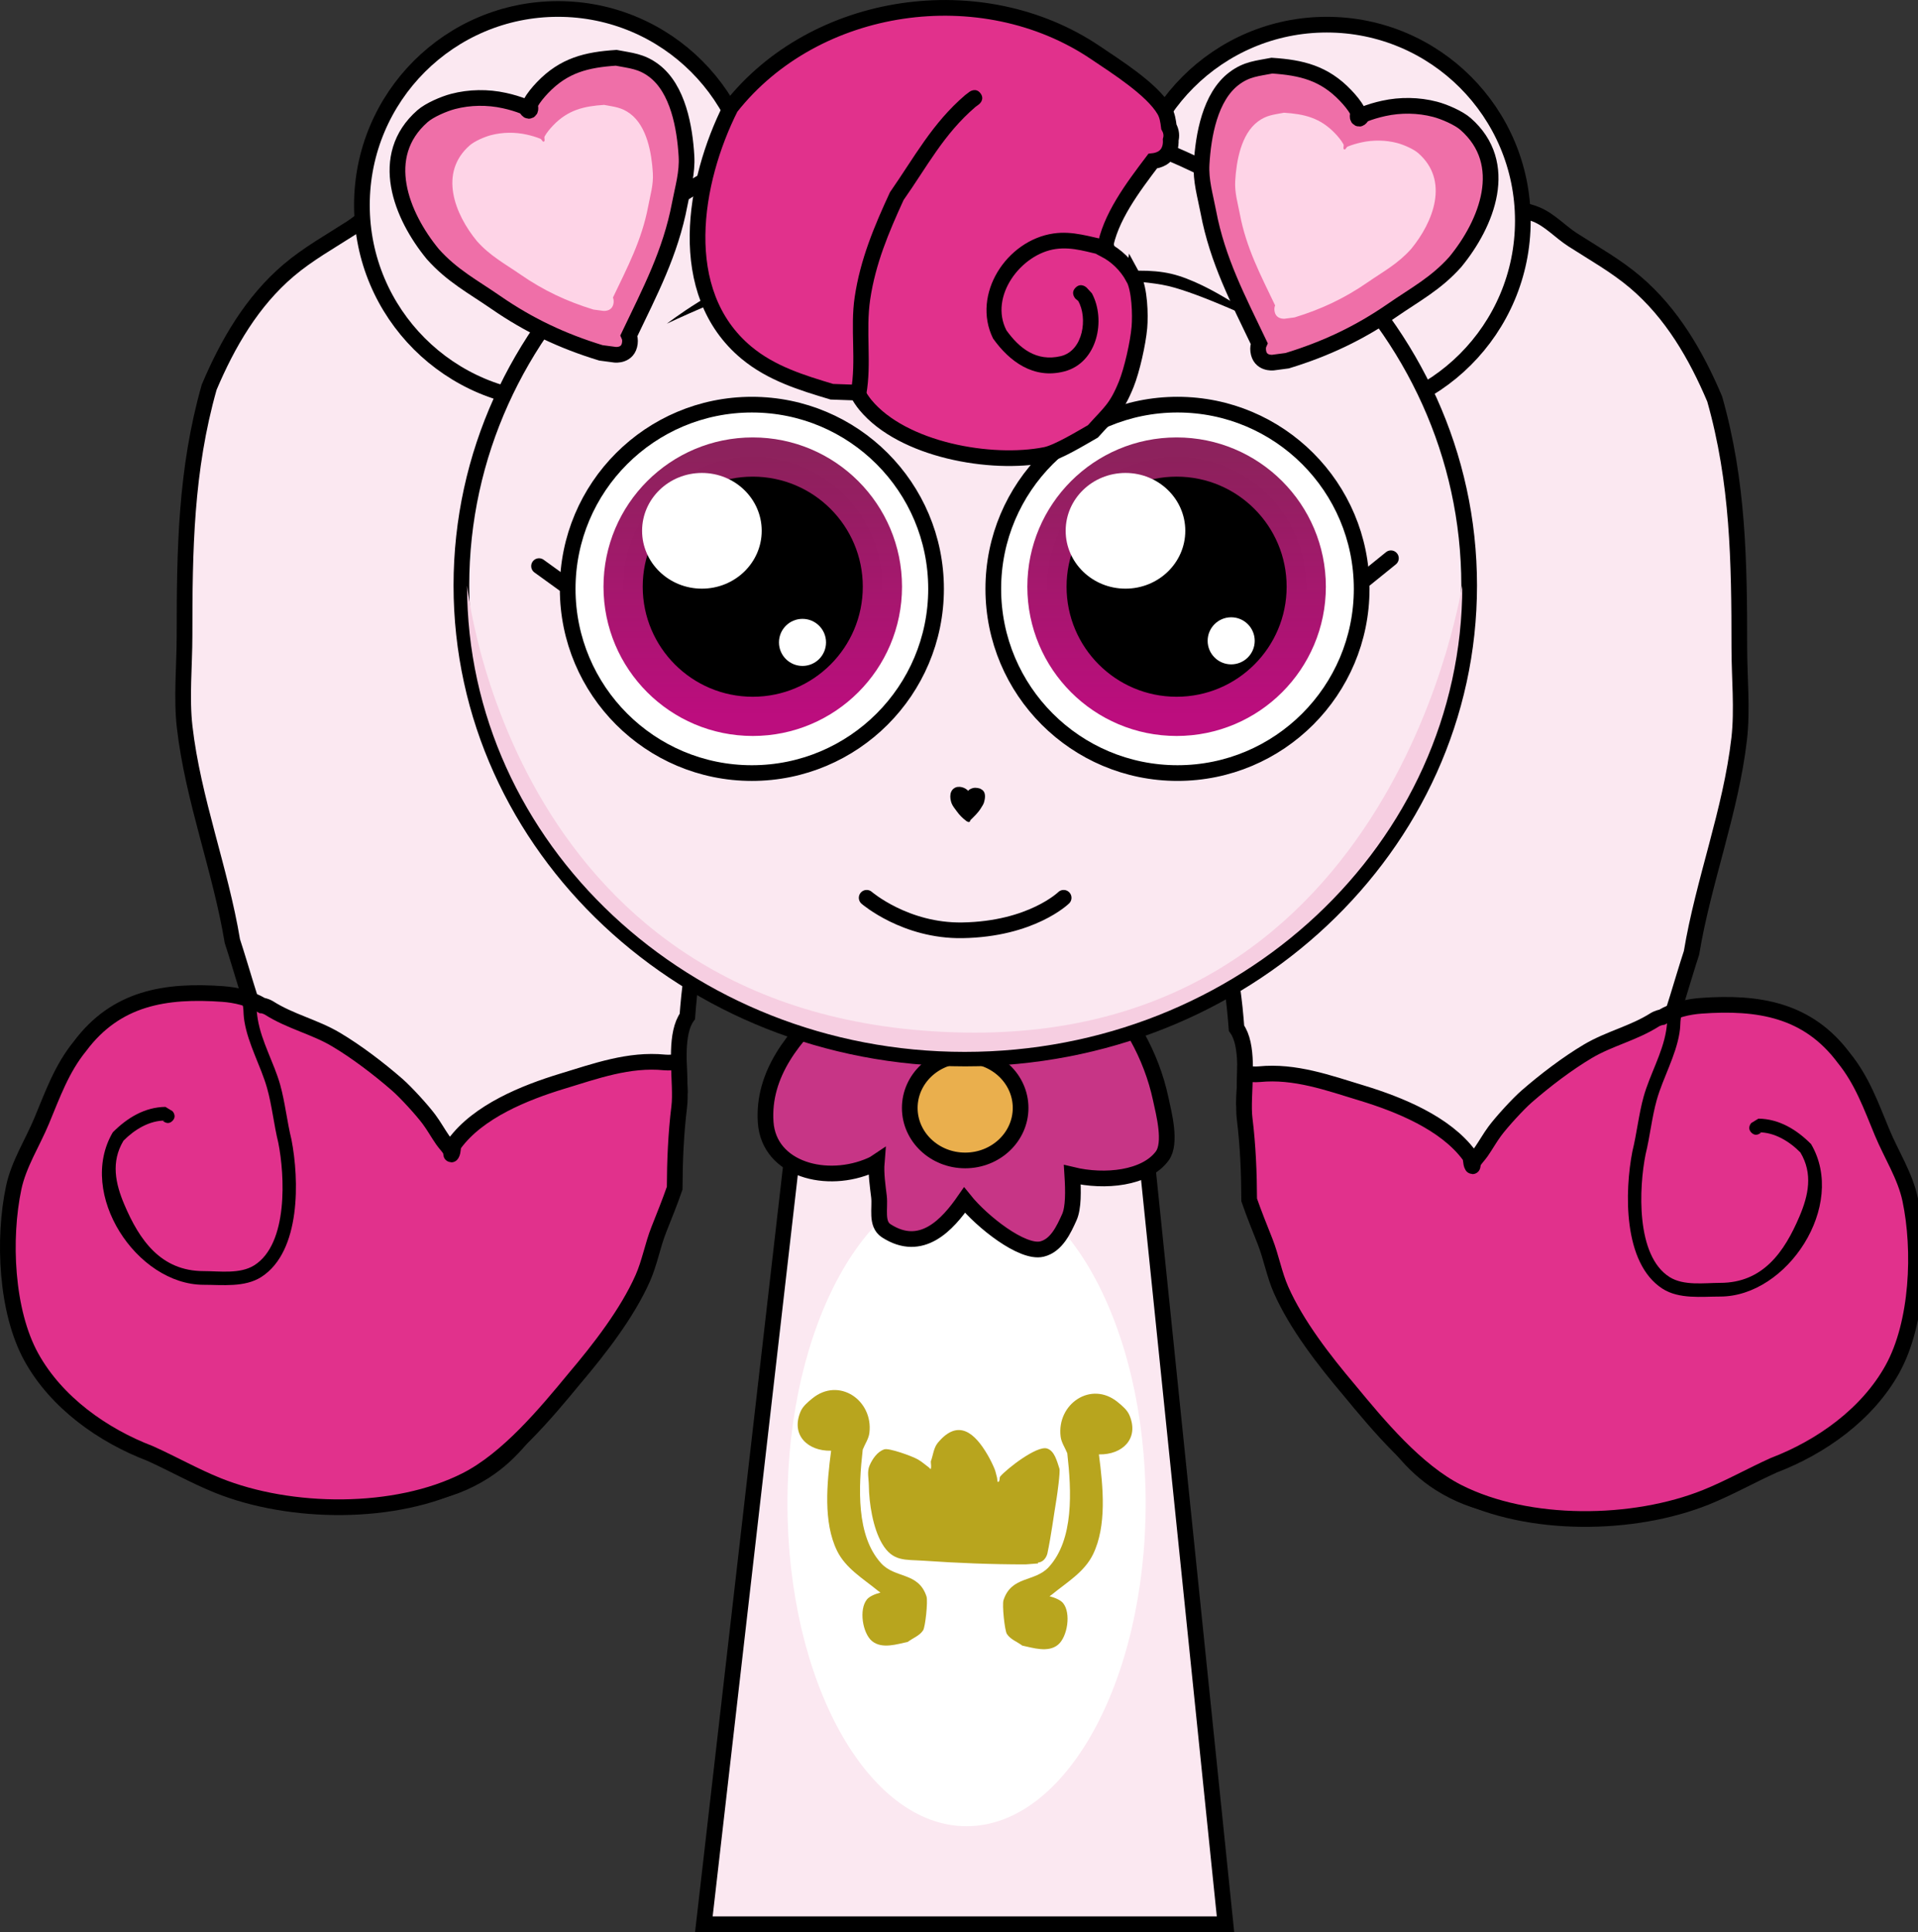 <?xml version="1.0" encoding="UTF-8"?><svg xmlns="http://www.w3.org/2000/svg" xmlns:xlink="http://www.w3.org/1999/xlink" version="1.1" width="244.513" height="246.287" viewBox="0,0,244.513,246.287">
    <rect x="0" y="0" width="244.513" height="246.287" fill="#333333" stroke="none"/>
    <defs>
        <linearGradient x1="212.983" y1="120.472" x2="212.983" y2="153.528" gradientUnits="userSpaceOnUse" id="color-1">
            <stop offset="0" stop-color="#8d215c" stop-opacity="0.996"/>
            <stop offset="1" stop-color="#bc0d7e"/>
        </linearGradient>
        <linearGradient x1="267.017" y1="120.472" x2="267.017" y2="153.528" gradientUnits="userSpaceOnUse" id="color-2">
            <stop offset="0" stop-color="#8d215c" stop-opacity="0.996"/>
            <stop offset="1" stop-color="#bc0d7e"/>
        </linearGradient>
    </defs>
    <g transform="translate(-117.02,-62.213)">
        <g stroke-miterlimit="10">
            <g stroke-linecap="butt">
                <path d="M273.47,139.472c0.295,-2.409 0.646,-4.806 1.103,-7.163c1.109,-5.722 2.957,-11.344 4.428,-16.986c1.6,-6.135 3.496,-12.947 6.899,-18.268c3.487,-2.722 7.471,-5.585 11.651,-7.119c3.928,-1.442 11.28,-1.997 15.265,-0.407c1.764,0.703 3.094,2.22 4.693,3.25c2.682,1.726 5.49,3.29 7.961,5.384c4.674,3.961 7.782,9.329 10.144,14.912c3.003,10.583 3.141,20.751 3.141,31.695c0,3.742 0.411,7.893 -0.016,11.606c-1.063,9.246 -4.561,18.142 -6.08,27.299c-1.218,3.726 -2.239,7.621 -3.653,11.266c5.124,-2.048 11.958,-3.96 16.914,-0.999c2.283,1.364 3.577,4.175 4.964,6.308c2.743,4.219 4.246,9.152 5.858,14.047c2.937,9.193 0.639,19.806 -6.162,26.693c-4.154,4.206 -9.16,6.493 -14.139,9.432c-2.823,1.666 -5.059,3.011 -8.428,3.765c-4.185,0.936 -8.697,0.487 -12.959,0.487c-5.246,0 -9.894,-0.462 -14.509,-3.39c-3.687,-2.339 -6.043,-5.786 -8.383,-9.333c-6.323,-9.585 -11.302,-20.158 -14.932,-31.117c-0.738,-2.628 -1.24,-5.292 -1.614,-7.975c0.048,-3.175 0.594,-7.431 -0.961,-9.579c-0.033,-0.409 -0.066,-0.818 -0.099,-1.228c-0.296,-3.641 -0.998,-7.264 -1.293,-10.903c-0.427,-5.277 -0.396,-10.684 -0.276,-16.084c-0.64,-0.349 -1.251,-0.726 -1.606,-1.339c-0.57,-0.984 -0.304,-2.27 -0.274,-3.41c0.089,-3.415 0.96,-7.107 1.296,-10.508c0.16,-1.62 0.313,-3.252 0.475,-4.886c-0.028,-0.531 -0.046,-1.068 -0.047,-1.615l0.447,-3.207c0,0 0.04,-0.282 0.191,-0.627z" fill="#fbe8f1" stroke="#000000" stroke-width="2"/>
                <path d="M333.874,190.42c7.332,-0.53 13.605,0.497 18.198,6.639c2.336,2.87 3.479,6.12 4.891,9.518c1.166,2.806 2.936,5.533 3.569,8.533c1.369,6.486 0.989,15.737 -2.247,21.6c-3.203,5.803 -9.133,9.985 -15.131,12.275c-2.881,1.297 -5.72,2.904 -8.64,4.079c-9.248,3.724 -22.649,3.898 -31.648,-0.665c-5.317,-2.696 -10.136,-8.496 -13.882,-13.038c-3.129,-3.695 -6.666,-8.246 -8.648,-12.72c-0.88,-1.985 -1.247,-4.17 -2.046,-6.189c-0.694,-1.754 -1.402,-3.502 -2.02,-5.279c-0.014,-3.467 -0.156,-6.926 -0.579,-10.365c-0.184,-1.494 0.014,-3.622 0.052,-5.719c0.62,0.037 1.256,0.108 1.806,0.054c4.563,-0.453 8.817,1.107 13.125,2.414c4.682,1.429 10.637,3.814 13.665,7.948c0.274,0.374 0.127,0.951 0.373,1.345c0.095,0.152 0.048,-0.369 0.143,-0.521c0.29,-0.464 0.686,-0.852 0.997,-1.301c0.599,-0.862 1.107,-1.787 1.733,-2.629c0.899,-1.208 2.958,-3.459 4.059,-4.418c2.328,-2.027 5.176,-4.202 7.814,-5.766c2.735,-1.621 5.803,-2.283 8.524,-4.014c0,0 0.383,-0.242 0.907,-0.327c1.504,-0.911 3.351,-1.335 4.985,-1.454z" fill="#e1318c" stroke="#000000" stroke-width="2"/>
                <path d="M340.293,205.354l0.897,-0.546c2.643,0.03 4.886,1.404 6.712,3.243c4.604,7.824 -3.035,19.435 -11.596,19.435c-2.363,0 -5.235,0.36 -7.353,-1.006c-5.063,-3.265 -4.816,-12.449 -3.83,-17.503c0.562,-2.275 0.818,-4.773 1.438,-6.987c0.778,-2.778 2.383,-5.483 2.861,-8.371c0.23,-1.391 0.055,-1.902 0.625,-3.382c0,0 0.32,-0.81 1.12,-0.486c0.8,0.324 0.48,1.134 0.48,1.134c-0.581,1.423 -0.297,1.632 -0.524,3.014c-0.481,2.934 -2.084,5.682 -2.885,8.492c-0.625,2.194 -0.875,4.706 -1.434,6.969c-0.834,4.155 -1.291,12.905 3.065,15.643c1.816,1.142 4.43,0.739 6.436,0.739c5.459,0 8.194,-3.933 10.128,-8.494c1.127,-2.659 1.73,-5.415 0.109,-8.124c-1.388,-1.414 -3.32,-2.604 -5.353,-2.572l0.322,0.035c0,0 -0.609,0.617 -1.219,0c-0.609,-0.617 0,-1.234 0,-1.234z" fill="#000000" stroke="none" stroke-width="0.5"/>
            </g>
            <g stroke-linecap="butt">
                <path d="M206.022,138.599l0.447,3.207c-0.001,0.547 -0.019,1.083 -0.047,1.615c0.162,1.635 0.315,3.266 0.475,4.886c0.336,3.4 1.207,7.093 1.296,10.508c0.03,1.14 0.296,2.426 -0.274,3.41c-0.355,0.613 -0.965,0.99 -1.606,1.339c0.12,5.4 0.151,10.806 -0.276,16.084c-0.295,3.639 -0.996,7.262 -1.293,10.903c-0.033,0.409 -0.066,0.818 -0.099,1.228c-1.556,2.148 -1.01,6.404 -0.961,9.579c-0.373,2.683 -0.876,5.347 -1.614,7.975c-3.63,10.96 -8.61,21.533 -14.932,31.117c-2.34,3.547 -4.696,6.994 -8.383,9.333c-4.615,2.927 -9.263,3.39 -14.509,3.39c-4.262,0 -8.773,0.449 -12.959,-0.487c-3.37,-0.754 -5.605,-2.099 -8.428,-3.765c-4.979,-2.938 -9.985,-5.225 -14.139,-9.432c-6.801,-6.887 -9.098,-17.5 -6.162,-26.693c1.612,-4.895 3.115,-9.828 5.858,-14.047c1.387,-2.133 2.681,-4.944 4.964,-6.308c4.957,-2.961 11.791,-1.049 16.914,0.999c-1.414,-3.645 -2.435,-7.54 -3.653,-11.266c-1.519,-9.157 -5.017,-18.053 -6.08,-27.299c-0.427,-3.712 -0.016,-7.864 -0.016,-11.606c0,-10.944 0.138,-21.112 3.141,-31.695c2.363,-5.583 5.47,-10.951 10.144,-14.912c2.471,-2.094 5.279,-3.658 7.961,-5.384c1.6,-1.03 2.93,-2.547 4.693,-3.25c3.985,-1.589 11.337,-1.034 15.265,0.407c4.18,1.534 8.164,4.397 11.651,7.119c3.403,5.322 5.299,12.133 6.899,18.268c1.471,5.643 3.319,11.264 4.428,16.986c0.457,2.357 0.808,4.754 1.103,7.163c0.151,0.345 0.191,0.627 0.191,0.627z" fill="#fbe8f1" stroke="#000000" stroke-width="2"/>
                <path d="M150.411,190.374c0.524,0.085 0.907,0.327 0.907,0.327c2.721,1.731 5.789,2.393 8.524,4.014c2.638,1.564 5.486,3.739 7.814,5.766c1.101,0.959 3.161,3.21 4.059,4.418c0.626,0.841 1.134,1.767 1.733,2.629c0.312,0.449 0.707,0.837 0.997,1.301c0.095,0.152 0.048,0.673 0.143,0.521c0.246,-0.393 0.099,-0.971 0.373,-1.345c3.028,-4.134 8.982,-6.519 13.665,-7.948c4.308,-1.307 8.562,-2.866 13.125,-2.414c0.549,0.054 1.186,-0.017 1.806,-0.054c0.038,2.097 0.236,4.225 0.052,5.719c-0.423,3.439 -0.565,6.898 -0.579,10.365c-0.617,1.778 -1.325,3.525 -2.02,5.279c-0.8,2.019 -1.166,4.204 -2.046,6.189c-1.983,4.474 -5.519,9.025 -8.648,12.72c-3.747,4.542 -8.566,10.342 -13.882,13.038c-8.999,4.563 -22.4,4.389 -31.648,0.665c-2.92,-1.176 -5.759,-2.782 -8.64,-4.079c-5.998,-2.29 -11.928,-6.472 -15.131,-12.275c-3.236,-5.863 -3.617,-15.113 -2.247,-21.6c0.633,-3 2.403,-5.727 3.569,-8.533c1.412,-3.398 2.555,-6.648 4.891,-9.518c4.594,-6.141 10.866,-7.169 18.198,-6.639c1.633,0.118 3.48,0.542 4.985,1.454z" fill="#e1318c" stroke="#000000" stroke-width="2"/>
                <path d="M139.008,205.088c-0.609,0.617 -1.219,0 -1.219,0l0.322,-0.035c-2.033,-0.032 -3.966,1.158 -5.353,2.572c-1.622,2.709 -1.018,5.465 0.109,8.124c1.934,4.561 4.669,8.494 10.128,8.494c2.007,0 4.62,0.403 6.436,-0.739c4.356,-2.738 3.898,-11.487 3.065,-15.643c-0.559,-2.263 -0.809,-4.775 -1.434,-6.969c-0.801,-2.81 -2.403,-5.558 -2.885,-8.492c-0.227,-1.382 0.057,-1.591 -0.524,-3.014c0,0 -0.32,-0.81 0.48,-1.134c0.8,-0.324 1.12,0.486 1.12,0.486c0.57,1.48 0.395,1.992 0.625,3.382c0.478,2.888 2.083,5.593 2.861,8.371c0.62,2.214 0.876,4.712 1.438,6.987c0.986,5.054 1.233,14.237 -3.83,17.503c-2.117,1.366 -4.989,1.006 -7.353,1.006c-8.56,0 -16.2,-11.612 -11.596,-19.435c1.826,-1.839 4.069,-3.213 6.712,-3.243l0.897,0.546c0,0 0.609,0.617 0,1.234z" fill="#000000" stroke="none" stroke-width="0.5"/>
            </g>
            <path d="M286.157,65.356c13.807,0 25,11.193 25,25c0,13.807 -11.193,25 -25,25c-13.807,0 -25,-11.193 -25,-25c0,-13.807 11.193,-25 25,-25z" fill="#fbe8f1" stroke="#000000" stroke-width="2" stroke-linecap="butt"/>
            <path d="M188.157,63.356c13.807,0 25,11.193 25,25c0,13.807 -11.193,25 -25,25c-13.807,0 -25,-11.193 -25,-25c0,-13.807 11.193,-25 25,-25z" fill="#fbe8f1" stroke="#000000" stroke-width="2" stroke-linecap="butt"/>
            <path d="M206.75,307.5l15.143,-131.842l37.783,-0.158l13.574,132z" fill="#fbe8f1" stroke="#000000" stroke-width="2" stroke-linecap="butt"/>
            <path d="M240.24,212.667c12.611,0 22.833,18.431 22.833,41.167c0,22.736 -10.223,41.167 -22.833,41.167c-12.611,0 -22.833,-18.431 -22.833,-41.167c0,-22.736 10.223,-41.167 22.833,-41.167z" fill="#ffffff" stroke="none" stroke-width="0" stroke-linecap="butt"/>
            <path d="M219.7,204.113l3.121,-26.328l35.831,-0.142l2.767,26.106c0,0 -7.515,4.196 -21.559,4.51c-12.485,0.279 -20.16,-4.146 -20.16,-4.146z" fill="#edbfd8" stroke="#000000" stroke-width="0" stroke-linecap="butt"/>
            <path d="M222.559,189c0,-2.5 2.832,-2.5 2.832,-2.5h1.416c9.065,0 18.27,-0.763 27.308,-0.025c1.464,-0.228 2.564,0.864 2.564,0.864c4.219,4.245 7.117,9.375 8.312,14.942c0.392,1.828 1.407,5.634 0.194,7.283c-2.102,2.856 -7.311,3.41 -11.465,2.406c0.132,2.081 0.158,4.216 -0.38,5.407c-0.712,1.576 -1.636,3.604 -3.49,4.053c-2.494,0.603 -7.656,-3.483 -9.868,-6.239c-2.152,3.107 -5.47,6.815 -9.976,3.913c-1.352,-0.87 -0.757,-2.885 -0.932,-4.354c-0.159,-1.341 -0.407,-2.94 -0.285,-4.41c-0.215,0.145 -0.441,0.275 -0.685,0.383c-5.646,2.521 -13.059,0.585 -13.474,-5.451c-0.421,-6.124 3.58,-11.069 8.182,-15.131c-0.156,-0.306 -0.252,-0.681 -0.252,-1.141z" fill="#c73586" stroke="#000000" stroke-width="2" stroke-linecap="butt"/>
            <path d="M240.065,196.75c3.902,0 7.065,2.997 7.065,6.693c0,3.696 -3.163,6.693 -7.065,6.693c-3.902,0 -7.065,-2.997 -7.065,-6.693c0,-3.696 3.163,-6.693 7.065,-6.693z" fill="#eaaf4d" stroke="#000000" stroke-width="2" stroke-linecap="butt"/>
            <path d="M175.84,136.846c0,-33.302 28.76,-60.298 64.237,-60.298c35.477,0 64.237,26.996 64.237,60.298c0,33.302 -28.76,60.298 -64.237,60.298c-35.477,0 -64.237,-26.996 -64.237,-60.298z" fill="#fbe8f1" stroke="#000000" stroke-width="2" stroke-linecap="butt"/>
            <path d="M176.563,136.9c0,-0.728 5.207,55.919 63.36,56.934c55.564,0.97 63.514,-57.953 63.514,-56.934c0,32.805 -28.402,59.398 -63.437,59.398c-35.035,0 -63.437,-26.594 -63.437,-59.398z" fill="#f6cee1" stroke="#000000" stroke-width="0" stroke-linecap="butt"/>
            <path d="M189.39,137.276c0,-12.968 10.513,-23.481 23.481,-23.481c12.968,0 23.481,10.513 23.481,23.481c0,12.968 -10.513,23.481 -23.481,23.481c-12.968,0 -23.481,-10.513 -23.481,-23.481z" fill="#ffffff" stroke="#000000" stroke-width="2" stroke-linecap="butt"/>
            <path d="M290.139,136.776l4.2,-3.4" fill="none" stroke="#000000" stroke-width="2" stroke-linecap="round"/>
            <path d="M196.456,137c0,-9.128 7.4,-16.528 16.528,-16.528c9.128,0 16.528,7.4 16.528,16.528c0,9.128 -7.4,16.528 -16.528,16.528c-9.128,0 -16.528,-7.4 -16.528,-16.528z" fill="#000000" stroke="url(#color-1)" stroke-width="5" stroke-linecap="butt"/>
            <path d="M252.617,176.656c0,0 -4.097,4 -12.911,4.143c-7.266,0.118 -12.199,-4.143 -12.199,-4.143" fill="none" stroke="#000000" stroke-width="2" stroke-linecap="round"/>
            <path d="M267.129,160.756c-12.968,0 -23.481,-10.513 -23.481,-23.481c0,-12.968 10.513,-23.481 23.481,-23.481c12.968,0 23.481,10.513 23.481,23.481c0,12.968 -10.513,23.481 -23.481,23.481z" fill="#ffffff" stroke="#000000" stroke-width="2" stroke-linecap="butt"/>
            <path d="M267.017,153.528c-9.128,0 -16.528,-7.4 -16.528,-16.528c0,-9.128 7.4,-16.528 16.528,-16.528c9.128,0 16.528,7.4 16.528,16.528c0,9.128 -7.4,16.528 -16.528,16.528z" fill="#000000" stroke="url(#color-2)" stroke-width="5" stroke-linecap="butt"/>
            <path d="M202.028,103.476c0,0 6.709,-5.169 11.797,-6.364c5.088,-1.194 12.334,0.699 12.334,0.699c0,0 -8.038,-0.06 -11.968,0.862c-4.106,0.964 -12.164,4.802 -12.164,4.802z" fill="#000000" stroke="none" stroke-width="0" stroke-linecap="butt"/>
            <path d="M265.962,98.674c-3.929,-0.922 -11.968,-0.862 -11.968,-0.862c0,0 7.246,-1.894 12.334,-0.699c5.088,1.194 11.797,6.364 11.797,6.364c0,0 -8.057,-3.838 -12.164,-4.802z" fill="#000000" stroke="none" stroke-width="0" stroke-linecap="butt"/>
            <path d="M185.739,134.376l3.6,2.6" fill="none" stroke="#000000" stroke-width="2" stroke-linecap="round"/>
            <g stroke-linecap="butt">
                <path d="M261.52,97.636c0.792,1.431 0.895,4.697 0.754,6.321c-0.175,2.003 -0.956,5.46 -1.678,7.242c-1.255,3.095 -2.06,3.565 -4.25,6.003c-1.415,0.806 -4.493,2.686 -6.034,2.993c-6.947,1.382 -18.219,-0.622 -22.963,-6.358c-0.392,-0.474 -0.744,-1.017 -1.061,-1.604c-0.157,0.019 -0.256,0.019 -0.256,0.019l-2.968,-0.105c-3.855,-1.156 -7.712,-2.337 -10.885,-4.976c-9.233,-7.679 -6.719,-21.912 -2.012,-31.251c10.751,-13.694 32.023,-16.784 46.522,-6.984c2.52,1.704 7.216,4.65 8.773,7.342c0.365,0.632 0.479,1.361 0.569,2.099c0.348,0.619 0.362,1.187 0.236,1.661c0.04,0.624 -0.042,2.311 -2.038,2.674c-0.09,0.016 -0.176,0.029 -0.261,0.038c-2.474,3.272 -5.513,7.267 -6.117,11.272c1.465,0.759 2.742,1.944 3.668,3.616z" fill="#e1318c" stroke="#000000" stroke-width="2"/>
                <path d="M254.137,98.881c0.707,-0.707 1.414,0 1.414,0l0.667,0.721c1.816,3.379 0.721,8.857 -3.519,9.959c-3.902,1.014 -6.988,-1.252 -9.086,-4.207c-2.755,-5.626 1.723,-12.513 7.711,-13.38c2.451,-0.355 4.625,0.419 6.966,0.884c0,0 0.981,0.196 0.784,1.177c-0.196,0.981 -1.177,0.784 -1.177,0.784c-2.11,-0.425 -4.074,-1.176 -6.284,-0.866c-4.428,0.621 -8.522,6.043 -6.289,10.37c1.656,2.304 3.829,4.015 6.914,3.293c2.901,-0.68 3.465,-4.916 2.231,-7.041l-0.333,-0.279c0,0 -0.707,-0.707 0,-1.414z" fill="#000000" stroke="none" stroke-width="0.5"/>
                <path d="M242.019,74.113c0.6,0.8 -0.2,1.4 -0.2,1.4l-0.449,0.334c-4.036,3.46 -6.136,7.57 -9.159,11.864c-1.908,4.163 -3.571,8.108 -4.253,12.65c-0.605,4.029 0.211,8.155 -0.505,12.156c0,0 -0.179,0.984 -1.163,0.805c-0.984,-0.179 -0.805,-1.163 -0.805,-1.163c0.733,-3.963 -0.105,-8.09 0.495,-12.094c0.717,-4.786 2.47,-8.974 4.497,-13.35c3.13,-4.494 5.376,-8.773 9.591,-12.386l0.551,-0.416c0,0 0.8,-0.6 1.4,0.2z" fill="#000000" stroke="none" stroke-width="0.5"/>
            </g>
            <g fill="#b8a51e" stroke="none" stroke-width="0.5" stroke-linecap="butt">
                <path d="M249.336,261.399l0.009,0.109c-0.525,0.04 -1.05,0.08 -1.576,0.12c-4.383,0.001 -8.64,-0.169 -13.016,-0.47c-2.343,-0.161 -3.904,0.151 -5.273,-2.162c-1.179,-1.992 -1.673,-5.173 -1.697,-7.435c-0.009,-0.838 -0.25,-1.744 0.082,-2.514c0.372,-0.864 1.004,-1.799 1.9,-2.087c0.586,-0.188 3.487,0.844 4.259,1.282c0.514,0.291 0.956,0.696 1.433,1.044c0.075,0.055 0.2,0.255 0.226,0.165c0.087,-0.304 -0,-0.632 -0,-0.949c0.298,-0.792 0.353,-1.726 0.894,-2.377c2.625,-3.159 4.742,-1.193 6.321,1.504c0.341,0.582 0.645,1.188 0.904,1.811c0.152,0.364 0.213,0.76 0.324,1.138c0.053,0.178 -0.004,0.603 0.168,0.532c0.231,-0.095 0.087,-0.517 0.251,-0.705c0.899,-1.026 4.65,-3.934 5.94,-3.554c0.966,0.285 1.275,1.611 1.592,2.566c0.13,0.391 -0.286,3.349 -0.352,3.744c-0.392,2.358 -0.688,4.75 -1.182,7.08c0,0 -0.228,1.064 -1.208,1.159z"/>
                <path d="M227.005,246.99c-0.545,4.797 -0.861,10.98 2.348,14.499c1.792,1.966 4.754,1.087 5.782,4.23c0.193,0.591 -0.148,3.862 -0.43,4.306c-0.441,0.694 -1.312,0.991 -1.969,1.487c-1.323,0.272 -3.277,0.941 -4.546,-0.107c-1.207,-0.996 -1.699,-4.044 -0.643,-5.319c0.291,-0.351 0.947,-0.667 1.716,-0.864c-0.144,-0.105 -0.261,-0.186 -0.318,-0.233c-1.909,-1.565 -4.115,-2.848 -5.216,-5.099c-1.782,-3.644 -1.296,-8.609 -0.754,-12.755c-0.02,0 -0.039,0.001 -0.059,0.001c-2.875,0.054 -5.115,-1.953 -3.84,-4.982c0.289,-0.687 0.911,-1.197 1.487,-1.671c3.392,-2.79 7.806,0.216 7.289,4.389c-0.093,0.754 -0.564,1.411 -0.846,2.116z"/>
                <path d="M253.079,247.457c-0.282,-0.705 -0.753,-1.362 -0.846,-2.116c-0.517,-4.174 3.897,-7.18 7.289,-4.389c0.576,0.474 1.198,0.984 1.487,1.671c1.275,3.029 -0.964,5.036 -3.84,4.982c-0.02,-0 -0.039,-0.001 -0.059,-0.001c0.542,4.146 1.028,9.111 -0.754,12.755c-1.101,2.251 -3.307,3.534 -5.216,5.099c-0.057,0.047 -0.175,0.128 -0.318,0.233c0.769,0.197 1.425,0.513 1.716,0.864c1.055,1.275 0.564,4.323 -0.643,5.319c-1.269,1.047 -3.223,0.379 -4.546,0.107c-0.656,-0.496 -1.528,-0.793 -1.969,-1.487c-0.282,-0.444 -0.624,-3.715 -0.43,-4.306c1.029,-3.143 3.99,-2.264 5.782,-4.23c3.208,-3.519 2.893,-9.702 2.348,-14.499z"/>
            </g>
            <path d="M240.713,166.775c0.002,0.032 -0.004,0.069 -0.025,0.111c-0.091,0.181 -0.272,0.091 -0.272,0.091l-0.193,-0.1c-0.491,-0.368 -0.888,-0.765 -1.242,-1.261c-0.25,-0.35 -0.49,-0.61 -0.654,-1.018c-0.255,-0.715 -0.289,-1.693 0.564,-2.027c0.132,-0.052 0.37,-0.066 0.513,-0.053c0.26,0.023 0.518,0.113 0.739,0.252c0.089,0.056 0.175,0.119 0.254,0.189c0.025,0.022 0.019,0.09 0.052,0.085c0.038,-0.006 0.025,-0.077 0.054,-0.102c0.076,-0.065 0.164,-0.116 0.253,-0.161c0.421,-0.21 0.774,-0.171 1.206,-0.047c0.195,0.116 0.342,0.176 0.474,0.377c0.254,0.387 0.148,0.978 0.026,1.391c-0.073,0.248 -0.215,0.434 -0.343,0.652c-0.385,0.653 -0.88,1.101 -1.407,1.622z" fill="#000000" stroke="#000000" stroke-width="0" stroke-linecap="butt"/>
            <path d="M206.5,122.5c4.211,0 7.625,3.302 7.625,7.375c0,4.073 -3.414,7.375 -7.625,7.375c-4.211,0 -7.625,-3.302 -7.625,-7.375c0,-4.073 3.414,-7.375 7.625,-7.375z" fill="#ffffff" stroke="none" stroke-width="0" stroke-linecap="butt"/>
            <path d="M219.325,141.1c1.657,0 3,1.343 3,3c0,1.657 -1.343,3 -3,3c-1.657,0 -3,-1.343 -3,-3c0,-1.657 1.343,-3 3,-3z" fill="#ffffff" stroke="none" stroke-width="0" stroke-linecap="butt"/>
            <path d="M273.975,140.9c1.657,0 3,1.343 3,3c0,1.657 -1.343,3 -3,3c-1.657,0 -3,-1.343 -3,-3c0,-1.657 1.343,-3 3,-3z" fill="#ffffff" stroke="none" stroke-width="0" stroke-linecap="butt"/>
            <path d="M260.5,122.5c4.211,0 7.625,3.302 7.625,7.375c0,4.073 -3.414,7.375 -7.625,7.375c-4.211,0 -7.625,-3.302 -7.625,-7.375c0,-4.073 3.414,-7.375 7.625,-7.375z" fill="#ffffff" stroke="none" stroke-width="0" stroke-linecap="butt"/>
            <g stroke="#000000" stroke-linecap="butt">
                <path d="M197.198,104.997c0.111,0.247 0.165,0.556 0.12,0.945c-0.198,1.688 -1.887,1.49 -1.887,1.49l-1.809,-0.24c-4.914,-1.503 -9.176,-3.512 -13.374,-6.414c-2.961,-2.047 -5.595,-3.417 -8.05,-6.172c-4.044,-4.914 -7.087,-12.526 -1.315,-17.586c0.891,-0.782 2.728,-1.569 3.894,-1.875c2.115,-0.554 4.404,-0.584 6.545,-0.113c0.864,0.19 1.721,0.439 2.541,0.77c0.258,0.104 0.409,0.655 0.653,0.521c0.282,-0.156 -0.024,-0.677 0.135,-0.957c0.414,-0.729 0.96,-1.383 1.539,-1.989c2.725,-2.854 5.615,-3.548 9.38,-3.796c1.866,0.364 3.194,0.419 4.805,1.627c3.101,2.327 3.945,7.291 4.159,10.893c0.128,2.164 -0.461,4.034 -0.854,6.112c-1.181,6.245 -3.808,11.177 -6.482,16.784z" fill="#ef6fa8" stroke-width="2"/>
                <path d="M195.16,100.151c0.077,0.171 0.115,0.386 0.083,0.656c-0.137,1.171 -1.309,1.034 -1.309,1.034l-1.255,-0.166c-3.409,-1.043 -6.366,-2.437 -9.278,-4.449c-2.054,-1.42 -3.881,-2.371 -5.584,-4.282c-2.805,-3.409 -4.916,-8.69 -0.913,-12.2c0.618,-0.542 1.892,-1.089 2.701,-1.301c1.467,-0.384 3.055,-0.405 4.54,-0.079c0.6,0.132 1.194,0.304 1.763,0.534c0.179,0.072 0.284,0.455 0.453,0.361c0.195,-0.108 -0.017,-0.47 0.093,-0.664c0.287,-0.506 0.666,-0.959 1.068,-1.38c1.891,-1.98 3.896,-2.461 6.507,-2.633c1.294,0.253 2.216,0.29 3.333,1.129c2.152,1.614 2.737,5.058 2.885,7.557c0.089,1.502 -0.32,2.799 -0.592,4.24c-0.819,4.332 -2.642,7.754 -4.497,11.644z" fill="#fed4e7" stroke-width="0"/>
            </g>
            <g stroke="#000000" stroke-linecap="butt">
                <path d="M277.542,105.997c-2.674,-5.606 -5.301,-10.539 -6.482,-16.784c-0.393,-2.078 -0.982,-3.948 -0.854,-6.112c0.213,-3.601 1.057,-8.566 4.159,-10.893c1.611,-1.209 2.939,-1.263 4.805,-1.627c3.765,0.248 6.655,0.942 9.38,3.796c0.579,0.606 1.125,1.26 1.539,1.989c0.159,0.28 -0.147,0.801 0.135,0.957c0.243,0.135 0.395,-0.416 0.653,-0.521c0.821,-0.332 1.677,-0.58 2.541,-0.77c2.141,-0.471 4.43,-0.44 6.545,0.113c1.166,0.305 3.003,1.093 3.894,1.875c5.771,5.061 2.728,12.673 -1.315,17.586c-2.455,2.755 -5.089,4.125 -8.05,6.172c-4.198,2.901 -8.459,4.911 -13.374,6.414l-1.809,0.24c0,0 -1.688,0.198 -1.887,-1.49c-0.046,-0.389 0.009,-0.699 0.12,-0.945z" fill="#ef6fa8" stroke-width="2"/>
                <path d="M279.579,101.151c-1.855,-3.889 -3.678,-7.311 -4.497,-11.644c-0.273,-1.442 -0.681,-2.739 -0.592,-4.24c0.148,-2.498 0.734,-5.943 2.885,-7.557c1.118,-0.838 2.039,-0.876 3.333,-1.129c2.612,0.172 4.617,0.653 6.507,2.633c0.402,0.421 0.781,0.874 1.068,1.38c0.11,0.194 -0.102,0.556 0.093,0.664c0.169,0.094 0.274,-0.289 0.453,-0.361c0.569,-0.23 1.163,-0.402 1.763,-0.534c1.485,-0.327 3.073,-0.305 4.54,0.079c0.809,0.212 2.083,0.758 2.701,1.301c4.004,3.511 1.893,8.792 -0.913,12.2c-1.703,1.911 -3.53,2.862 -5.584,4.282c-2.912,2.013 -5.869,3.407 -9.278,4.449l-1.255,0.166c0,0 -1.171,0.137 -1.309,-1.034c-0.032,-0.27 0.006,-0.485 0.083,-0.656z" fill="#fed4e7" stroke-width="0"/>
            </g>
        </g>
    </g>
</svg>
